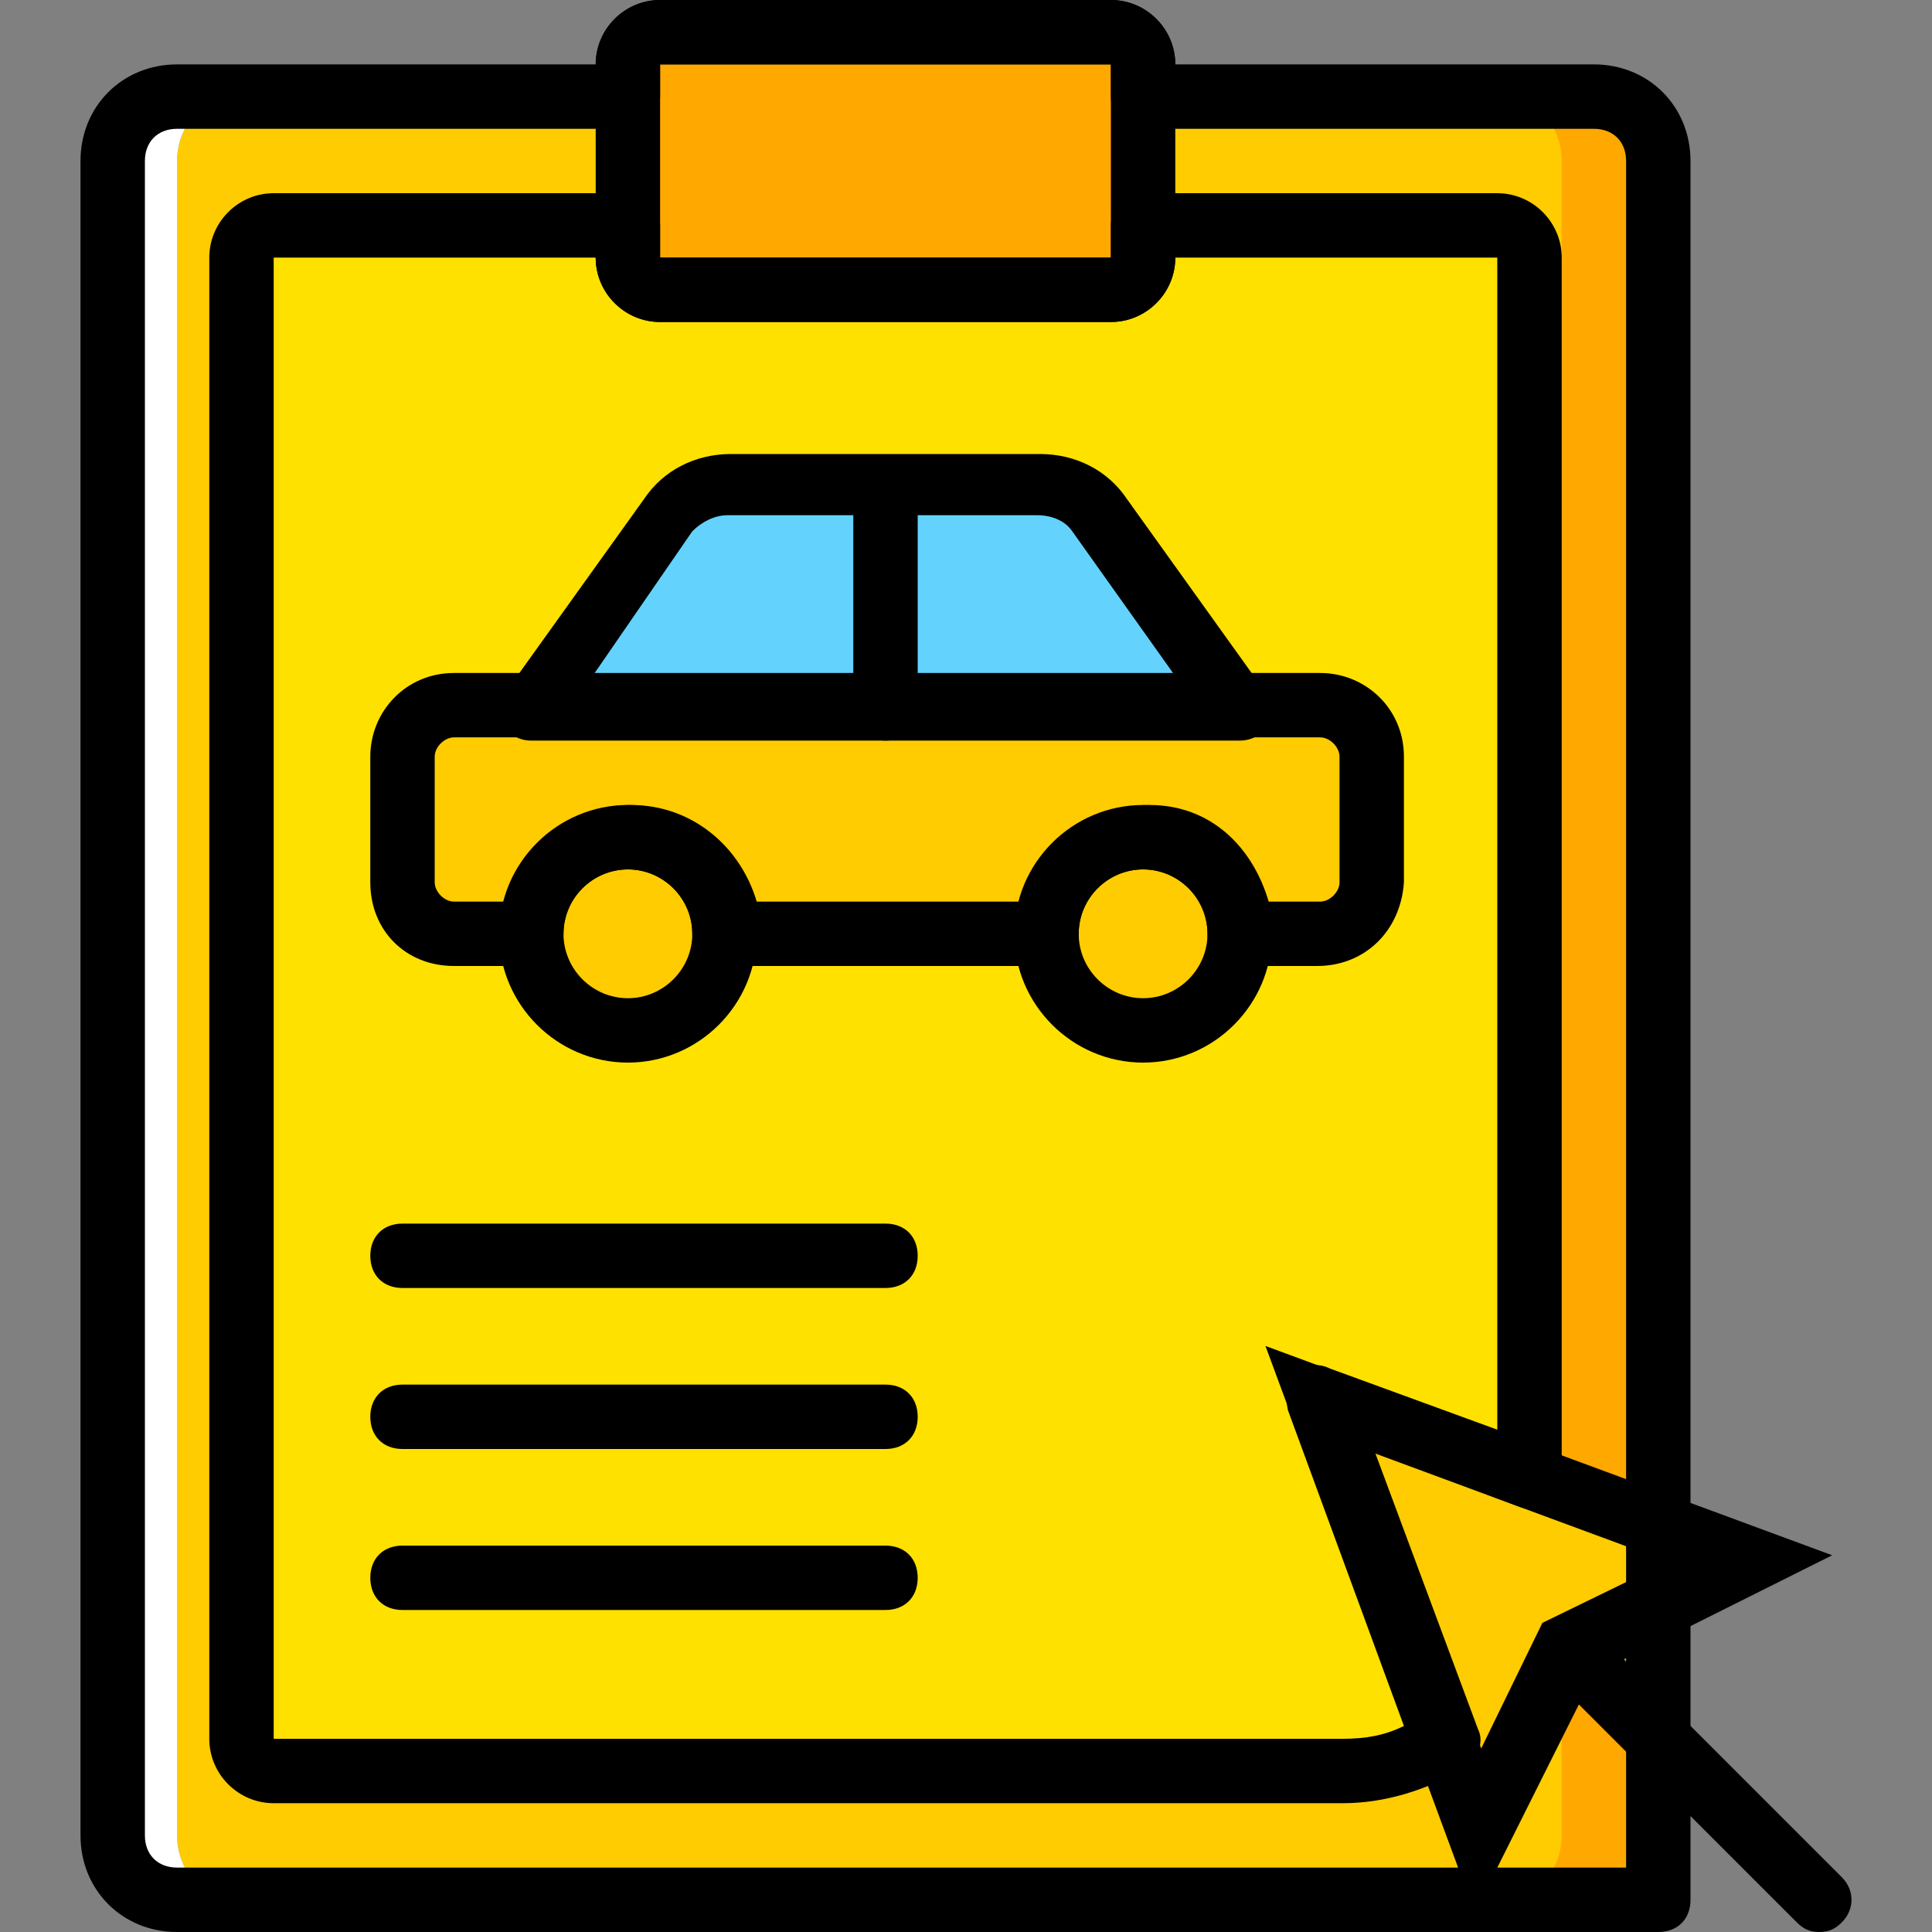<?xml version="1.0" encoding="iso-8859-1"?>
<!-- Uploaded to: SVG Repo, www.svgrepo.com, Generator: SVG Repo Mixer Tools -->
<svg height="800px" width="800px" version="1.1" id="Layer_1" xmlns="http://www.w3.org/2000/svg" xmlns:xlink="http://www.w3.org/1999/xlink" 
	 viewBox="0 0 512 512" xml:space="preserve">
<rect x="0" y="0" width="512" height="512" fill="#808080" stroke="none"/>
<path style="fill:#FECC00;" d="M296.96,25.6v-8.533c0-5.12-3.413-8.533-7.68-8.533H180.053c-4.267,0-7.68,3.413-7.68,8.533V25.6
	H62.293c-8.533,0-15.36,7.68-15.36,17.067V486.4c0,9.387,6.827,17.067,15.36,17.067h343.893c8.533,0,15.36-7.68,15.36-17.067V42.667
	c0-9.387-6.827-17.067-15.36-17.067H296.96z"/>
<path style="fill:#FFA800;" d="M413.867,25.6h-15.36c8.533,0,15.36,7.68,15.36,17.067V486.4c0,9.387-6.827,17.067-15.36,17.067
	h15.36c9.387,0,25.6-7.68,25.6-17.067V42.667C439.467,33.28,423.253,25.6,413.867,25.6"/>
<path style="fill:#FFFFFF;" d="M46.933,486.4V42.667c0-9.387,6.827-17.067,15.36-17.067h-15.36c-9.387,0-17.067,7.68-17.067,17.067
	V486.4c0,9.387,7.68,17.067,17.067,17.067h15.36C53.76,503.467,46.933,495.787,46.933,486.4"/>
<path style="fill:#FFA800;" d="M294.4,76.8H174.933c-5.12,0-8.533-3.413-8.533-8.533v-51.2c0-5.12,3.413-8.533,8.533-8.533H294.4
	c5.12,0,8.533,3.413,8.533,8.533v51.2C302.933,73.387,299.52,76.8,294.4,76.8"/>
<path style="fill:#FFE100;" d="M302.933,59.733v8.533c0,5.12-3.413,8.533-8.533,8.533H174.933c-5.12,0-8.533-3.413-8.533-8.533
	v-8.533H72.533c-5.12,0-8.533,3.413-8.533,8.533V460.8c0,5.12,3.413,8.533,8.533,8.533H396.8c5.12,0,8.533-3.413,8.533-8.533V68.267
	c0-5.12-3.413-8.533-8.533-8.533H302.933z"/>
<g>
	<path style="fill:#FECC00;" d="M192,247.467c0,14.507-11.093,25.6-25.6,25.6c-14.507,0-25.6-11.093-25.6-25.6
		c0-14.507,11.093-25.6,25.6-25.6C180.907,221.867,192,232.96,192,247.467"/>
	<path style="fill:#FECC00;" d="M328.533,247.467c0,14.507-11.093,25.6-25.6,25.6c-14.507,0-25.6-11.093-25.6-25.6
		c0-14.507,11.093-25.6,25.6-25.6C317.44,221.867,328.533,232.96,328.533,247.467"/>
	<path style="fill:#FECC00;" d="M349.013,187.733H120.32c-7.68,0-13.653,5.973-13.653,13.653v33.28
		c0,7.68,5.973,13.653,13.653,13.653h20.48c0-14.507,11.093-25.6,25.6-25.6c14.507,0,25.6,11.093,25.6,25.6h85.333
		c0-14.507,11.093-25.6,25.6-25.6c14.507,0,25.6,11.093,25.6,25.6h20.48c7.68,0,13.653-5.973,13.653-13.653v-33.28
		C362.667,193.707,356.693,187.733,349.013,187.733"/>
</g>
<path style="fill:#63D3FD;" d="M328.533,187.733H140.8l36.693-51.2c3.413-5.12,9.387-8.533,16.213-8.533h81.92
	c5.973,0,11.947,3.413,16.213,8.533L328.533,187.733z"/>
<path style="fill:#FECC00;" d="M350.72,372.053L393.387,486.4l23.893-48.64l48.64-23.893L350.72,372.053z"/>
<path d="M390.827,506.88L335.36,356.693l150.187,55.467L422.4,443.733L390.827,506.88z M363.52,384.853l29.013,78.507l16.213-33.28
	l33.28-16.213L363.52,384.853z"/>
<path d="M482.133,512c-2.56,0-4.267-0.853-5.973-2.56l-66.56-66.56c-3.413-3.413-3.413-8.533,0-11.947
	c3.413-3.413,8.533-3.413,11.947,0l66.56,66.56c3.413,3.413,3.413,8.533,0,11.947C486.4,511.147,484.693,512,482.133,512z"/>
<path d="M294.4,85.333H174.933c-9.387,0-17.067-7.68-17.067-17.067v-51.2C157.867,7.68,165.547,0,174.933,0H294.4
	c9.387,0,17.067,7.68,17.067,17.067v51.2C311.467,77.653,303.787,85.333,294.4,85.333z M294.4,68.267V76.8V68.267L294.4,68.267z
	 M174.933,17.067v51.2H294.4v-51.2H174.933z"/>
<path d="M439.467,512H46.933c-14.507,0-25.6-11.093-25.6-25.6V42.667c0-14.507,11.093-25.6,25.6-25.6h110.933
	C157.867,7.68,165.547,0,174.933,0H294.4c9.387,0,17.067,7.68,17.067,17.067H422.4c14.507,0,25.6,11.093,25.6,25.6v460.8
	C448,508.587,444.587,512,439.467,512z M46.933,34.133c-5.12,0-8.533,3.413-8.533,8.533V486.4c0,5.12,3.413,8.533,8.533,8.533h384
	V42.667c0-5.12-3.413-8.533-8.533-8.533H302.933c-5.12,0-8.533-3.413-8.533-8.533v-8.533H174.933V25.6
	c0,5.12-3.413,8.533-8.533,8.533H46.933z"/>
<path d="M328.533,196.267H140.8c-3.413,0-5.973-1.707-7.68-4.267c-1.707-2.56-0.853-5.973,0.853-8.533l36.693-51.2
	c5.12-7.68,13.653-11.947,23.04-11.947h81.92c9.387,0,17.92,4.267,23.04,11.947l36.693,51.2c1.707,2.56,1.707,5.973,0.853,8.533
	C334.507,194.56,331.947,196.267,328.533,196.267z M157.013,179.2h154.453l-27.307-38.4c-1.707-2.56-5.12-4.267-9.387-4.267h-81.92
	c-3.413,0-6.827,1.707-9.387,4.267L157.013,179.2z"/>
<path d="M166.4,281.6c-18.773,0-34.133-15.36-34.133-34.133s15.36-34.133,34.133-34.133s34.133,15.36,34.133,34.133
	S185.173,281.6,166.4,281.6z M166.4,230.4c-9.387,0-17.067,7.68-17.067,17.067c0,9.387,7.68,17.067,17.067,17.067
	c9.387,0,17.067-7.68,17.067-17.067C183.467,238.08,175.787,230.4,166.4,230.4z"/>
<path d="M302.933,281.6c-18.773,0-34.133-15.36-34.133-34.133s15.36-34.133,34.133-34.133s34.133,15.36,34.133,34.133
	S321.707,281.6,302.933,281.6z M302.933,230.4c-9.387,0-17.067,7.68-17.067,17.067c0,9.387,7.68,17.067,17.067,17.067
	c9.387,0,17.067-7.68,17.067-17.067C320,238.08,312.32,230.4,302.933,230.4z"/>
<path d="M349.013,256h-20.48c-5.12,0-8.533-3.413-8.533-8.533c0-9.387-7.68-17.067-17.067-17.067s-17.067,7.68-17.067,17.067
	c0,5.12-3.413,8.533-8.533,8.533H192c-5.12,0-8.533-3.413-8.533-8.533c0-9.387-7.68-17.067-17.067-17.067
	c-9.387,0-17.067,7.68-17.067,17.067c0,5.12-3.413,8.533-8.533,8.533h-20.48c-12.8,0-22.187-9.387-22.187-22.187v-33.28
	c0-11.947,9.387-22.187,22.187-22.187h229.547c11.947,0,22.187,9.387,22.187,22.187v33.28C371.2,246.613,361.813,256,349.013,256z
	 M336.213,238.933h13.653c2.56,0,5.12-2.56,5.12-5.12v-33.28c0-2.56-2.56-5.12-5.12-5.12H120.32c-2.56,0-5.12,2.56-5.12,5.12v33.28
	c0,2.56,2.56,5.12,5.12,5.12h13.653c3.413-14.507,17.067-25.6,33.28-25.6s29.013,11.093,33.28,25.6h70.827
	c3.413-14.507,17.067-25.6,33.28-25.6S331.947,224.427,336.213,238.933z"/>
<path d="M234.667,341.333h-128c-5.12,0-8.533-3.413-8.533-8.533s3.413-8.533,8.533-8.533h128c5.12,0,8.533,3.413,8.533,8.533
	S239.787,341.333,234.667,341.333z"/>
<path d="M234.667,384h-128c-5.12,0-8.533-3.413-8.533-8.533c0-5.12,3.413-8.533,8.533-8.533h128c5.12,0,8.533,3.413,8.533,8.533
	C243.2,380.587,239.787,384,234.667,384z"/>
<path d="M234.667,426.667h-128c-5.12,0-8.533-3.413-8.533-8.533s3.413-8.533,8.533-8.533h128c5.12,0,8.533,3.413,8.533,8.533
	S239.787,426.667,234.667,426.667z"/>
<path d="M234.667,196.267c-5.12,0-8.533-3.413-8.533-8.533v-55.467c0-5.12,3.413-8.533,8.533-8.533c5.12,0,8.533,3.413,8.533,8.533
	v55.467C243.2,192.853,239.787,196.267,234.667,196.267z"/>
<path d="M355.84,477.867H72.533c-9.387,0-17.067-7.68-17.067-17.067V68.267c0-9.387,7.68-17.067,17.067-17.067H166.4
	c5.12,0,8.533,3.413,8.533,8.533v8.533H294.4v-8.533c0-5.12,3.413-8.533,8.533-8.533H396.8c9.387,0,17.067,7.68,17.067,17.067
	V391.68c0,2.56-1.707,5.12-3.413,6.827c-2.56,1.707-5.12,1.707-7.68,0.853l-38.4-14.507l27.307,73.387
	c1.707,3.413,0,7.68-3.413,10.24C378.027,474.453,366.933,477.867,355.84,477.867z M72.533,68.267V460.8H355.84
	c5.973,0,11.093-0.853,16.213-3.413l-30.72-83.627c-0.853-3.413,0-6.827,1.707-9.387c2.56-2.56,5.973-3.413,9.387-1.707
	L396.8,378.88V68.267h-85.333c0,9.387-7.68,17.067-17.067,17.067H174.933c-9.387,0-17.067-7.68-17.067-17.067H72.533z"/>
</svg>